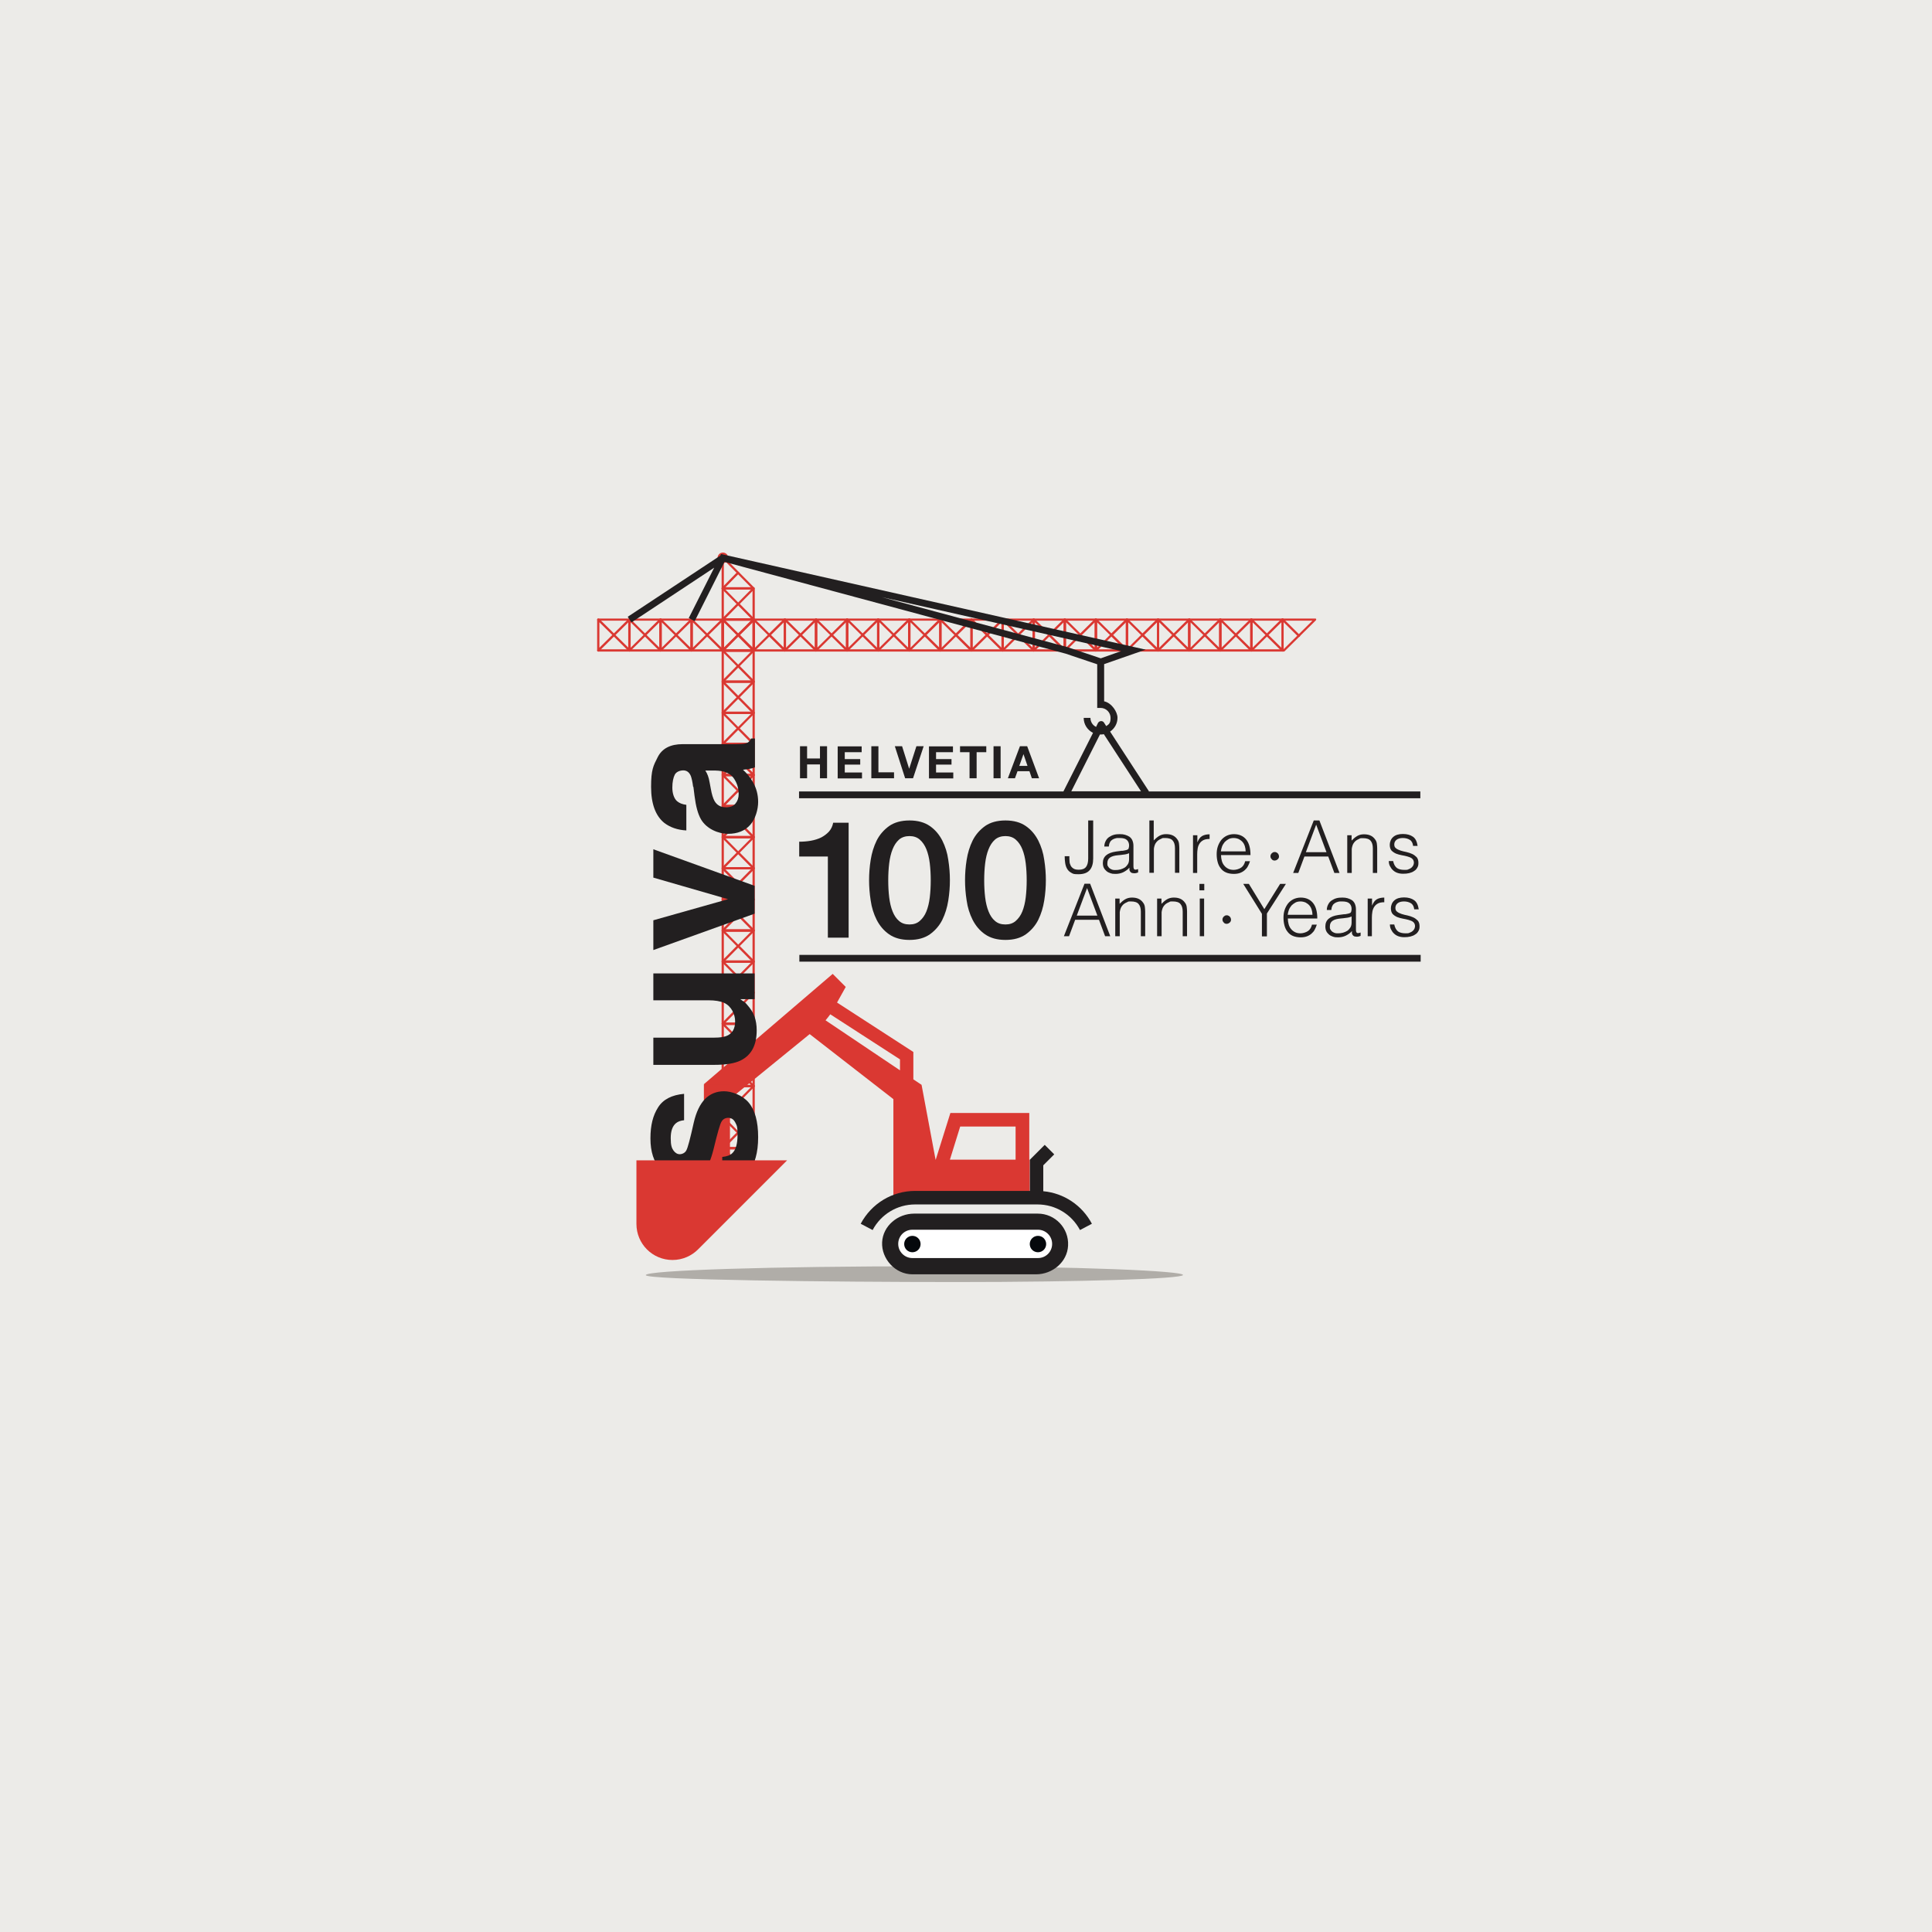 <?xml version="1.0" encoding="UTF-8"?>
<svg xmlns="http://www.w3.org/2000/svg" id="Ebene_1" version="1.1" viewBox="0 0 1200 1200">
  <defs>
    <style>
      .st0 {
        fill: #b0ada8;
      }

      .st1 {
        fill: #05080c;
      }

      .st2 {
        fill: #ecebe8;
      }

      .st3 {
        fill: #fff;
      }

      .st4 {
        fill: #da3832;
      }

      .st5 {
        fill: #221f20;
      }
    </style>
  </defs>
  <rect class="st2" width="1200" height="1200"></rect>
  <g>
    <path class="st5" d="M664.2,531.9c0,1,0,2,.1,3,0,1,.3,1.9.7,2.7.4.8,1,1.4,1.8,1.9.8.5,1.9.7,3.3.7,2.1,0,3.6-.6,4.5-1.8s1.3-3,1.3-5.2v-23.6h3.1v23.6c0,3.2-.7,5.6-2.2,7.3-1.5,1.7-3.8,2.5-7,2.5s-3.3-.3-4.4-.9-2-1.4-2.6-2.5c-.6-1-1-2.2-1.2-3.6-.2-1.3-.3-2.7-.3-4.2h3.1Z"></path>
    <path class="st5" d="M696.8,528.5c.5,0,1.1-.2,1.8-.3.7-.1,1.3-.3,1.7-.5.5-.2.7-.6.8-1.1.1-.5.2-1,.2-1.4,0-1.4-.4-2.5-1.3-3.4-.9-.9-2.4-1.3-4.5-1.3s-1.8,0-2.6.2c-.8.2-1.5.5-2.1.9-.6.4-1.1.9-1.4,1.6-.4.7-.6,1.5-.7,2.6h-2.8c0-1.4.4-2.6.9-3.5.5-1,1.2-1.8,2.1-2.4.9-.6,1.9-1.1,3-1.4,1.1-.3,2.3-.4,3.6-.4s2.3.1,3.3.4c1,.3,1.9.7,2.7,1.2.8.6,1.4,1.3,1.8,2.2.4.9.7,2.1.7,3.4v12.7c0,1.1.2,1.7.6,2,.4.3,1.1.2,2.3-.2v2.1c-.2,0-.5.2-.9.3-.4.1-.8.2-1.2.2s-.8,0-1.2-.1c-.5,0-.8-.2-1.1-.4-.3-.2-.5-.5-.7-.8-.2-.3-.3-.7-.3-1,0-.4,0-.8,0-1.2-1.1,1.3-2.5,2.2-3.9,2.9-1.5.7-3.1,1-4.8,1s-2-.1-3-.4c-.9-.3-1.8-.7-2.5-1.3-.7-.6-1.3-1.3-1.7-2.1-.4-.8-.6-1.8-.6-3,0-4,2.7-6.3,8.2-7.1l3.8-.5ZM701.4,529.9c-1.1.5-2.3.8-3.5.9-1.2.2-2.4.3-3.5.4-2.1.2-3.7.6-4.9,1.4-1.2.8-1.7,2-1.7,3.6s.1,1.3.4,1.9c.3.5.7,1,1.1,1.3.5.3,1,.6,1.6.8.6.2,1.2.2,1.9.2,1.1,0,2.1-.1,3.2-.4,1-.3,1.9-.7,2.7-1.2.8-.6,1.4-1.3,1.9-2.1.5-.9.7-1.9.7-3.1v-3.7Z"></path>
    <path class="st5" d="M713.9,542.2v-32.6h2.7v12.4c1.1-1.1,2.2-2.1,3.4-2.8,1.2-.7,2.6-1.1,4.2-1.1s2.8.2,4,.7c1.2.5,2.3,1.4,3.1,2.6.6.8.9,1.7,1,2.6.1.9.2,1.8.2,2.8v15.3h-2.7v-15.3c0-2.1-.5-3.7-1.4-4.7-.9-1.1-2.5-1.6-4.7-1.6s-1.6.1-2.3.4c-.7.3-1.3.6-1.9,1-.6.4-1,.9-1.4,1.4-.4.5-.7,1.1-.9,1.7-.3.8-.4,1.5-.5,2.2,0,.7,0,1.4,0,2.3v12.6h-2.7Z"></path>
    <path class="st5" d="M743.7,542.2h-2.7v-23.4h2.7v4.4h0c.8-1.9,1.7-3.2,2.9-3.9,1.2-.7,2.8-1.1,4.7-1.1v2.9c-1.5,0-2.8.2-3.8.7-1,.5-1.8,1.2-2.4,2.1-.6.9-1,1.9-1.2,3.1-.2,1.2-.3,2.4-.3,3.7v11.5Z"></path>
    <path class="st5" d="M758.4,531.1c0,1.3.2,2.5.5,3.6.3,1.1.8,2.1,1.5,2.9.6.8,1.5,1.5,2.5,2,1,.5,2.1.7,3.4.7s3.3-.5,4.6-1.4c1.3-.9,2.1-2.3,2.5-4h3c-.3,1.1-.8,2.1-1.3,3.1s-1.2,1.8-2,2.5c-.8.7-1.8,1.3-2.9,1.7-1.1.4-2.4.6-3.9.6s-3.5-.3-4.8-.9c-1.4-.6-2.5-1.5-3.3-2.6-.9-1.1-1.5-2.4-1.9-3.9-.4-1.5-.6-3.1-.6-4.8s.2-3.3.7-4.8c.5-1.5,1.2-2.8,2.1-4,.9-1.1,2-2,3.4-2.7,1.3-.6,2.8-1,4.5-1,3.2,0,5.8,1.1,7.6,3.3,1.8,2.2,2.7,5.4,2.7,9.7h-18.2ZM773.7,528.8c0-1.1-.2-2.2-.5-3.2-.3-1-.8-1.9-1.4-2.6-.6-.7-1.4-1.3-2.3-1.8-.9-.4-2-.7-3.2-.7s-2.3.2-3.2.7-1.7,1.1-2.4,1.8c-.6.8-1.2,1.6-1.6,2.6-.4,1-.6,2-.8,3.2h15.3Z"></path>
    <path class="st5" d="M794.4,531.9c0,.4,0,.7-.2,1-.1.3-.3.6-.6.8-.2.2-.5.4-.9.6-.3.1-.7.2-1,.2s-.7,0-1-.2c-.3-.1-.6-.3-.8-.6-.2-.2-.4-.5-.6-.8-.1-.3-.2-.7-.2-1s0-.7.2-1c.1-.3.3-.6.6-.9.2-.2.5-.4.8-.6.3-.1.7-.2,1-.2s.7,0,1,.2c.3.1.6.3.9.6s.4.5.6.9c.1.3.2.7.2,1Z"></path>
    <path class="st5" d="M803.2,542.2l12.8-32.6h3.5l12.5,32.6h-3.2l-3.8-10.2h-14.8l-3.8,10.2h-3.2ZM811.2,529.3h12.7l-6.4-17.1-6.4,17.1Z"></path>
    <path class="st5" d="M839.5,542.2h-2.7v-23.4h2.7v3.3c1.1-1.1,2.2-2.1,3.4-2.8,1.2-.7,2.6-1.1,4.2-1.1s2.8.2,4,.7c1.2.5,2.3,1.4,3.1,2.6.6.8.9,1.7,1,2.6.1.9.2,1.8.2,2.8v15.3h-2.7v-15.3c0-2.1-.5-3.7-1.4-4.7-.9-1.1-2.5-1.6-4.7-1.6s-1.6.1-2.3.4c-.7.3-1.3.6-1.9,1-.6.4-1,.9-1.4,1.4-.4.5-.7,1.1-.9,1.7-.3.8-.4,1.5-.5,2.2,0,.7,0,1.4,0,2.3v12.6Z"></path>
    <path class="st5" d="M865.3,534.8c.4,2,1.2,3.4,2.3,4.3,1.1.8,2.7,1.2,4.7,1.2s1.9-.1,2.6-.4c.7-.2,1.3-.6,1.8-1,.5-.4.8-.9,1.1-1.4.2-.5.4-1.1.4-1.6,0-1.1-.4-2-1.1-2.6-.7-.6-1.7-1-2.8-1.3-1.1-.3-2.3-.6-3.6-.8-1.3-.2-2.5-.6-3.6-1-1.1-.5-2-1.1-2.8-1.9-.7-.8-1.1-2-1.1-3.6s.7-3.6,2.1-4.8c1.4-1.3,3.5-1.9,6.1-1.9s4.6.6,6.2,1.7c1.6,1.1,2.5,3,2.9,5.7h-2.8c-.2-1.8-.9-3.1-2.1-3.8-1.1-.7-2.6-1.1-4.3-1.1s-3,.4-3.9,1.1c-.9.7-1.4,1.7-1.4,2.9s.4,1.9,1.1,2.4c.7.6,1.7,1,2.8,1.4,1.1.3,2.3.7,3.6.9,1.3.3,2.5.7,3.6,1.2,1.1.5,2,1.2,2.8,2,.7.8,1.1,2,1.1,3.5s-.2,2.1-.7,3-1.1,1.6-2,2.1c-.8.6-1.8,1-3,1.3-1.2.3-2.4.4-3.8.4s-2.6-.2-3.7-.6c-1.1-.4-2-1-2.7-1.7-.8-.7-1.3-1.6-1.8-2.5s-.7-2-.7-3.1h2.8Z"></path>
    <path class="st5" d="M660.8,581.5l12.8-32.6h3.5l12.5,32.6h-3.2l-3.8-10.2h-14.8l-3.8,10.2h-3.2ZM668.9,568.7h12.7l-6.4-17.1-6.4,17.1Z"></path>
    <path class="st5" d="M695.4,581.5h-2.7v-23.4h2.7v3.3c1.1-1.1,2.2-2.1,3.4-2.8,1.2-.7,2.6-1.1,4.2-1.1s2.8.2,4,.7c1.2.5,2.3,1.4,3.1,2.6.6.8.9,1.7,1,2.6.1.9.2,1.8.2,2.8v15.3h-2.7v-15.3c0-2.1-.5-3.7-1.4-4.7-.9-1.1-2.5-1.6-4.7-1.6s-1.6.1-2.3.4-1.3.6-1.9,1-1,.9-1.4,1.4c-.4.5-.7,1.1-.9,1.7-.3.8-.4,1.5-.5,2.2,0,.7,0,1.4,0,2.3v12.6Z"></path>
    <path class="st5" d="M721.4,581.5h-2.7v-23.4h2.7v3.3c1.1-1.1,2.2-2.1,3.4-2.8,1.2-.7,2.6-1.1,4.2-1.1s2.8.2,4,.7c1.2.5,2.3,1.4,3.1,2.6.6.8.9,1.7,1,2.6.1.9.2,1.8.2,2.8v15.3h-2.7v-15.3c0-2.1-.5-3.7-1.4-4.7-.9-1.1-2.5-1.6-4.7-1.6s-1.6.1-2.3.4c-.7.3-1.3.6-1.9,1-.6.4-1,.9-1.4,1.4-.4.5-.7,1.1-.9,1.7-.3.8-.4,1.5-.5,2.2,0,.7,0,1.4,0,2.3v12.6Z"></path>
    <path class="st5" d="M745,553v-4h3v4h-3ZM745.2,581.5v-23.4h2.7v23.4h-2.7Z"></path>
    <path class="st5" d="M764.6,571.2c0,.4,0,.7-.2,1-.1.3-.3.6-.6.8-.2.2-.5.4-.9.6-.3.1-.7.2-1,.2s-.7,0-1-.2c-.3-.1-.6-.3-.8-.6-.2-.2-.4-.5-.6-.8-.1-.3-.2-.7-.2-1s0-.7.2-1c.1-.3.3-.6.6-.9.2-.2.5-.4.8-.6.3-.1.7-.2,1-.2s.7,0,1,.2c.3.1.6.3.9.6s.4.5.6.9c.1.3.2.7.2,1Z"></path>
    <path class="st5" d="M785.3,564.7l9.8-15.7h3.6l-11.8,18.4v14.2h-3.1v-14l-11.6-18.6h3.5l9.6,15.7Z"></path>
    <path class="st5" d="M799.9,570.5c0,1.3.2,2.5.5,3.6.3,1.1.8,2.1,1.5,2.9.6.8,1.5,1.5,2.5,2,1,.5,2.1.7,3.4.7s3.3-.5,4.6-1.4c1.3-.9,2.1-2.3,2.5-4h3c-.3,1.1-.8,2.1-1.3,3.1s-1.2,1.8-2,2.5c-.8.7-1.8,1.3-2.9,1.7-1.1.4-2.4.6-3.9.6s-3.5-.3-4.8-.9c-1.4-.6-2.5-1.5-3.3-2.6-.9-1.1-1.5-2.4-1.9-3.9-.4-1.5-.6-3.1-.6-4.8s.2-3.3.7-4.8c.5-1.5,1.2-2.8,2.1-4,.9-1.1,2-2,3.4-2.7,1.3-.6,2.8-1,4.5-1,3.2,0,5.8,1.1,7.6,3.3,1.8,2.2,2.7,5.4,2.7,9.7h-18.2ZM815.2,568.2c0-1.1-.2-2.2-.5-3.2-.3-1-.8-1.9-1.4-2.6-.6-.7-1.4-1.3-2.3-1.8-.9-.4-2-.7-3.2-.7s-2.3.2-3.2.7-1.7,1.1-2.4,1.8c-.6.8-1.2,1.6-1.6,2.6-.4,1-.6,2-.8,3.2h15.3Z"></path>
    <path class="st5" d="M835,567.9c.5,0,1.1-.2,1.8-.3.7-.1,1.3-.3,1.7-.5.5-.2.7-.6.8-1.1.1-.5.2-1,.2-1.4,0-1.4-.4-2.5-1.3-3.4-.9-.9-2.4-1.3-4.5-1.3s-1.8,0-2.6.2c-.8.2-1.5.5-2.1.9-.6.4-1.1.9-1.4,1.6-.4.7-.6,1.5-.7,2.6h-2.8c0-1.4.4-2.6.9-3.5.5-1,1.2-1.8,2.1-2.4.9-.6,1.9-1.1,3-1.4,1.1-.3,2.3-.4,3.6-.4s2.3.1,3.3.4c1,.3,1.9.7,2.7,1.2.8.6,1.4,1.3,1.8,2.2.4.9.7,2.1.7,3.4v12.7c0,1.1.2,1.7.6,2,.4.3,1.1.2,2.3-.2v2.1c-.2,0-.5.2-.9.3-.4.1-.8.2-1.2.2s-.8,0-1.2-.1c-.5,0-.8-.2-1.1-.4-.3-.2-.5-.5-.7-.8-.2-.3-.3-.7-.3-1,0-.4,0-.8,0-1.2-1.1,1.3-2.5,2.2-3.9,2.9-1.5.7-3.1,1-4.8,1s-2-.1-3-.4c-.9-.3-1.8-.7-2.5-1.3-.7-.6-1.3-1.3-1.7-2.1-.4-.8-.6-1.8-.6-3,0-4,2.7-6.3,8.2-7.1l3.8-.5ZM839.6,569.2c-1.1.5-2.3.8-3.5.9-1.2.2-2.4.3-3.5.4-2.1.2-3.7.6-4.9,1.4-1.2.8-1.7,2-1.7,3.6s.1,1.3.4,1.9c.3.5.7,1,1.1,1.3.5.3,1,.6,1.6.8.6.2,1.2.2,1.9.2,1.1,0,2.1-.1,3.2-.4,1-.3,1.9-.7,2.7-1.2.8-.6,1.4-1.3,1.9-2.1.5-.9.7-1.9.7-3.1v-3.7Z"></path>
    <path class="st5" d="M852.2,581.5h-2.7v-23.4h2.7v4.4h0c.8-1.9,1.7-3.2,2.9-3.9,1.2-.7,2.8-1.1,4.7-1.1v2.9c-1.5,0-2.8.2-3.8.7-1,.5-1.8,1.2-2.4,2.1-.6.9-1,1.9-1.2,3.1-.2,1.2-.3,2.4-.3,3.7v11.5Z"></path>
    <path class="st5" d="M866,574.2c.4,2,1.2,3.4,2.3,4.3,1.1.8,2.7,1.2,4.7,1.2s1.9-.1,2.6-.4c.7-.2,1.3-.6,1.8-1,.5-.4.8-.9,1.1-1.4.2-.5.4-1.1.4-1.6,0-1.1-.4-2-1.1-2.6-.7-.6-1.7-1-2.8-1.3-1.1-.3-2.3-.6-3.6-.8-1.3-.2-2.5-.6-3.6-1-1.1-.5-2-1.1-2.8-1.9-.7-.8-1.1-2-1.1-3.6s.7-3.6,2.1-4.8c1.4-1.3,3.5-1.9,6.1-1.9s4.6.6,6.2,1.7c1.6,1.1,2.5,3,2.9,5.7h-2.8c-.2-1.8-.9-3.1-2.1-3.8-1.1-.7-2.6-1.1-4.3-1.1s-3,.4-3.9,1.1c-.9.7-1.4,1.7-1.4,2.9s.4,1.9,1.1,2.4c.7.6,1.7,1,2.8,1.4,1.1.3,2.3.7,3.6.9,1.3.3,2.5.7,3.6,1.2,1.1.5,2,1.2,2.8,2,.7.8,1.1,2,1.1,3.5s-.2,2.1-.7,3-1.1,1.6-2,2.1c-.8.6-1.8,1-3,1.3-1.2.3-2.4.4-3.8.4s-2.6-.2-3.7-.6c-1.1-.4-2-1-2.7-1.7-.8-.7-1.3-1.6-1.8-2.5s-.7-2-.7-3.1h2.8Z"></path>
  </g>
  <circle class="st4" cx="449" cy="346.5" r="3.3"></circle>
  <g>
    <g>
      <path class="st4" d="M468.1,385.5h-19.2c-.3,0-.5-.2-.6-.4-.1-.3,0-.6.1-.8l9.1-9.2-9.1-9.2c-.2-.2-.3-.5-.1-.8.1-.3.4-.4.6-.4h19.2c.3,0,.5.2.6.4.1.3,0,.6-.1.8l-9.1,9.2,9.1,9.2c.2.2.3.5.1.8-.1.3-.4.4-.6.4ZM450.6,384.1h15.8l-7.9-8-7.9,8ZM450.6,366.2l7.9,8,7.9-8h-15.8Z"></path>
      <path class="st4" d="M448.9,366.2c-.2,0-.4,0-.5-.2-.3-.3-.3-.7,0-1l9.5-9.7c.3-.3.7-.3,1,0,.3.3.3.7,0,1l-9.5,9.7c-.1.1-.3.2-.5.2Z"></path>
      <path class="st4" d="M468.1,404.8h-19.2c-.3,0-.5-.2-.6-.4-.1-.3,0-.6.1-.8l9.1-9.2-9.1-9.2c-.2-.2-.3-.5-.1-.8.1-.3.4-.4.6-.4h19.2c.3,0,.5.2.6.4.1.3,0,.6-.1.8l-9.1,9.2,9.1,9.2c.2.2.3.5.1.8-.1.3-.4.4-.6.4ZM450.6,403.4h15.8l-7.9-8-7.9,8ZM450.6,385.5l7.9,8,7.9-8h-15.8Z"></path>
      <path class="st4" d="M468.1,424.1h-19.2c-.3,0-.5-.2-.6-.4-.1-.3,0-.6.1-.8l9.1-9.2-9.1-9.2c-.2-.2-.3-.5-.1-.8.1-.3.4-.4.6-.4h19.2c.3,0,.5.2.6.4.1.3,0,.6-.1.8l-9.1,9.2,9.1,9.2c.2.2.3.5.1.8-.1.3-.4.4-.6.4ZM450.6,422.7h15.8l-7.9-8-7.9,8ZM450.6,404.8l7.9,8,7.9-8h-15.8Z"></path>
      <path class="st4" d="M468.1,443.5h-19.2c-.3,0-.5-.2-.6-.4-.1-.3,0-.6.1-.8l9.1-9.2-9.1-9.2c-.2-.2-.3-.5-.1-.8.1-.3.4-.4.6-.4h19.2c.3,0,.5.2.6.4.1.3,0,.6-.1.8l-9.1,9.2,9.1,9.2c.2.2.3.5.1.8-.1.3-.4.4-.6.4ZM450.6,442.1h15.8l-7.9-8-7.9,8ZM450.6,424.1l7.9,8,7.9-8h-15.8Z"></path>
      <path class="st4" d="M468.1,462.8h-19.2c-.3,0-.5-.2-.6-.4-.1-.3,0-.6.1-.8l9.1-9.2-9.1-9.2c-.2-.2-.3-.5-.1-.8.1-.3.4-.4.6-.4h19.2c.3,0,.5.2.6.4.1.3,0,.6-.1.8l-9.1,9.2,9.1,9.2c.2.2.3.5.1.8-.1.3-.4.4-.6.4ZM450.6,461.4h15.8l-7.9-8-7.9,8ZM450.6,443.5l7.9,8,7.9-8h-15.8Z"></path>
      <path class="st4" d="M468.1,482.1h-19.2c-.3,0-.5-.2-.6-.4-.1-.3,0-.6.1-.8l9.1-9.2-9.1-9.2c-.2-.2-.3-.5-.1-.8.1-.3.4-.4.6-.4h19.2c.3,0,.5.2.6.4.1.3,0,.6-.1.8l-9.1,9.2,9.1,9.2c.2.2.3.5.1.8-.1.3-.4.4-.6.4ZM450.6,480.7h15.8l-7.9-8-7.9,8ZM450.6,462.8l7.9,8,7.9-8h-15.8Z"></path>
      <path class="st4" d="M468.1,501.4h-19.2c-.3,0-.5-.2-.6-.4-.1-.3,0-.6.1-.8l9.1-9.2-9.1-9.2c-.2-.2-.3-.5-.1-.8.1-.3.4-.4.6-.4h19.2c.3,0,.5.2.6.4.1.3,0,.6-.1.8l-9.1,9.2,9.1,9.2c.2.2.3.5.1.8-.1.3-.4.4-.6.4ZM450.6,500h15.8l-7.9-8-7.9,8ZM450.6,482.1l7.9,8,7.9-8h-15.8Z"></path>
      <path class="st4" d="M468.1,520.7h-19.2c-.3,0-.5-.2-.6-.4-.1-.3,0-.6.1-.8l9.1-9.2-9.1-9.2c-.2-.2-.3-.5-.1-.8.1-.3.4-.4.6-.4h19.2c.3,0,.5.2.6.4.1.3,0,.6-.1.8l-9.1,9.2,9.1,9.2c.2.2.3.5.1.8-.1.3-.4.4-.6.4ZM450.6,519.3h15.8l-7.9-8-7.9,8ZM450.6,501.4l7.9,8,7.9-8h-15.8Z"></path>
      <path class="st4" d="M468.1,540h-19.2c-.3,0-.5-.2-.6-.4-.1-.3,0-.6.1-.8l9.1-9.2-9.1-9.2c-.2-.2-.3-.5-.1-.8.1-.3.4-.4.6-.4h19.2c.3,0,.5.2.6.4.1.3,0,.6-.1.8l-9.1,9.2,9.1,9.2c.2.2.3.5.1.8-.1.3-.4.4-.6.4ZM450.6,538.6h15.8l-7.9-8-7.9,8ZM450.6,520.7l7.9,8,7.9-8h-15.8Z"></path>
      <path class="st4" d="M468.1,559.4h-19.2c-.3,0-.5-.2-.6-.4-.1-.3,0-.6.1-.8l9.1-9.2-9.1-9.2c-.2-.2-.3-.5-.1-.8.1-.3.4-.4.6-.4h19.2c.3,0,.5.2.6.4.1.3,0,.6-.1.8l-9.1,9.2,9.1,9.2c.2.2.3.5.1.8-.1.3-.4.4-.6.4ZM450.6,558h15.8l-7.9-8-7.9,8ZM450.6,540l7.9,8,7.9-8h-15.8Z"></path>
      <path class="st4" d="M468.1,578.7h-19.2c-.3,0-.5-.2-.6-.4-.1-.3,0-.6.1-.8l9.1-9.2-9.1-9.2c-.2-.2-.3-.5-.1-.8.1-.3.4-.4.6-.4h19.2c.3,0,.5.2.6.4.1.3,0,.6-.1.8l-9.1,9.2,9.1,9.2c.2.2.3.5.1.8-.1.3-.4.4-.6.4ZM450.6,577.3h15.8l-7.9-8-7.9,8ZM450.6,559.4l7.9,8,7.9-8h-15.8Z"></path>
      <path class="st4" d="M468.1,598h-19.2c-.3,0-.5-.2-.6-.4-.1-.3,0-.6.1-.8l9.1-9.2-9.1-9.2c-.2-.2-.3-.5-.1-.8.1-.3.4-.4.6-.4h19.2c.3,0,.5.2.6.4.1.3,0,.6-.1.8l-9.1,9.2,9.1,9.2c.2.2.3.5.1.8-.1.3-.4.4-.6.4ZM450.6,596.6h15.8l-7.9-8-7.9,8ZM450.6,578.7l7.9,8,7.9-8h-15.8Z"></path>
      <path class="st4" d="M468.1,617.3h-19.2c-.3,0-.5-.2-.6-.4-.1-.3,0-.6.1-.8l9.1-9.2-9.1-9.2c-.2-.2-.3-.5-.1-.8.1-.3.4-.4.6-.4h19.2c.3,0,.5.2.6.4.1.3,0,.6-.1.8l-9.1,9.2,9.1,9.2c.2.2.3.5.1.8-.1.3-.4.4-.6.4ZM450.6,615.9h15.8l-7.9-8-7.9,8ZM450.6,598l7.9,8,7.9-8h-15.8Z"></path>
      <path class="st4" d="M468.1,636.6h-19.2c-.3,0-.5-.2-.6-.4-.1-.3,0-.6.1-.8l9.1-9.2-9.1-9.2c-.2-.2-.3-.5-.1-.8.1-.3.4-.4.6-.4h19.2c.3,0,.5.2.6.4.1.3,0,.6-.1.8l-9.1,9.2,9.1,9.2c.2.2.3.5.1.8-.1.3-.4.4-.6.4ZM450.6,635.2h15.8l-7.9-8-7.9,8ZM450.6,617.3l7.9,8,7.9-8h-15.8Z"></path>
      <path class="st4" d="M468.1,655.9h-19.2c-.3,0-.5-.2-.6-.4-.1-.3,0-.6.1-.8l9.1-9.2-9.1-9.2c-.2-.2-.3-.5-.1-.8.1-.3.4-.4.6-.4h19.2c.3,0,.5.2.6.4.1.3,0,.6-.1.8l-9.1,9.2,9.1,9.2c.2.2.3.5.1.8-.1.3-.4.4-.6.4ZM450.6,654.5h15.8l-7.9-8-7.9,8ZM450.6,636.6l7.9,8,7.9-8h-15.8Z"></path>
      <path class="st4" d="M468.1,675.3h-19.2c-.3,0-.5-.2-.6-.4-.1-.3,0-.6.1-.8l9.1-9.2-9.1-9.2c-.2-.2-.3-.5-.1-.8.1-.3.4-.4.6-.4h19.2c.3,0,.5.2.6.4.1.3,0,.6-.1.8l-9.1,9.2,9.1,9.2c.2.2.3.5.1.8-.1.3-.4.4-.6.4ZM450.6,673.9h15.8l-7.9-8-7.9,8ZM450.6,655.9l7.9,8,7.9-8h-15.8Z"></path>
      <path class="st4" d="M468.1,694.6h-19.2c-.3,0-.5-.2-.6-.4-.1-.3,0-.6.1-.8l9.1-9.2-9.1-9.2c-.2-.2-.3-.5-.1-.8.1-.3.4-.4.6-.4h19.2c.3,0,.5.2.6.4.1.3,0,.6-.1.8l-9.1,9.2,9.1,9.2c.2.2.3.5.1.8-.1.3-.4.4-.6.4ZM450.6,693.2h15.8l-7.9-8-7.9,8ZM450.6,675.3l7.9,8,7.9-8h-15.8Z"></path>
      <path class="st4" d="M468.1,713.9h-19.2c-.3,0-.5-.2-.6-.4-.1-.3,0-.6.1-.8l9.1-9.2-9.1-9.2c-.2-.2-.3-.5-.1-.8.1-.3.4-.4.6-.4h19.2c.3,0,.5.2.6.4.1.3,0,.6-.1.8l-9.1,9.2,9.1,9.2c.2.2.3.5.1.8-.1.3-.4.4-.6.4ZM450.6,712.5h15.8l-7.9-8-7.9,8ZM450.6,694.6l7.9,8,7.9-8h-15.8Z"></path>
      <path class="st4" d="M468.1,733.2h-19.2c-.3,0-.5-.2-.6-.4-.1-.3,0-.6.1-.8l9.1-9.2-9.1-9.2c-.2-.2-.3-.5-.1-.8.1-.3.4-.4.6-.4h19.2c.3,0,.5.2.6.4.1.3,0,.6-.1.8l-9.1,9.2,9.1,9.2c.2.2.3.5.1.8-.1.3-.4.4-.6.4ZM450.6,731.8h15.8l-7.9-8-7.9,8ZM450.6,713.9l7.9,8,7.9-8h-15.8Z"></path>
    </g>
    <g>
      <path class="st4" d="M797.5,404.7h-425.9c-.4,0-.7-.3-.7-.7s.3-.7.7-.7h425.6l18-17.8h-443.6c-.4,0-.7-.2-.7-.6s.3-.7.7-.7h445.3c.3,0,.5,0,.6.3.1.3,0,.6-.2.8l-19.4,19.2c-.1.1-.3.2-.5.2Z"></path>
      <path class="st4" d="M603.4,404.7c-.2,0-.4,0-.5-.2l-9.2-9.1-9.2,9.1c-.2.2-.5.3-.8.1-.3-.1-.4-.4-.4-.6v-19.2c0-.3.2-.5.4-.6.3-.1.6,0,.8.1l9.2,9.1,9.2-9.1c.2-.2.5-.3.8-.1.3.1.4.4.4.6v19.2c0,.3-.2.5-.4.6,0,0-.2,0-.3,0ZM594.8,394.4l8,7.9v-15.8l-8,7.9ZM584.8,386.5v15.8l8-7.9-8-7.9Z"></path>
      <path class="st4" d="M622.8,404.7c-.2,0-.4,0-.5-.2l-9.2-9.1-9.2,9.1c-.2.2-.5.3-.8.1-.3-.1-.4-.4-.4-.6v-19.2c0-.3.2-.5.4-.6.3-.1.6,0,.8.1l9.2,9.1,9.2-9.1c.2-.2.5-.3.8-.1.3.1.4.4.4.6v19.2c0,.3-.2.5-.4.6,0,0-.2,0-.3,0ZM614.1,394.4l8,7.9v-15.8l-8,7.9ZM604.1,386.5v15.8l8-7.9-8-7.9Z"></path>
      <path class="st4" d="M642.1,404.7c-.2,0-.4,0-.5-.2l-9.2-9.1-9.2,9.1c-.2.2-.5.3-.8.1-.3-.1-.4-.4-.4-.6v-19.2c0-.3.2-.5.4-.6.3-.1.6,0,.8.1l9.2,9.1,9.2-9.1c.2-.2.5-.3.8-.1.3.1.4.4.4.6v19.2c0,.3-.2.5-.4.6,0,0-.2,0-.3,0ZM623.5,386.5v15.8l8-7.9-8-7.9ZM633.4,394.4l8,7.9v-15.8l-8,7.9Z"></path>
      <path class="st4" d="M661.4,404.7c-.2,0-.4,0-.5-.2l-9.2-9.1-9.2,9.1c-.2.2-.5.3-.8.1-.3-.1-.4-.4-.4-.6v-19.2c0-.3.2-.5.4-.6.3-.1.6,0,.8.1l9.2,9.1,9.2-9.1c.2-.2.5-.3.8-.1.3.1.4.4.4.6v19.2c0,.3-.2.5-.4.6,0,0-.2,0-.3,0ZM652.7,394.4l8,7.9v-15.8l-8,7.9ZM642.8,386.5v15.8l8-7.9-8-7.9Z"></path>
      <path class="st4" d="M680.7,404.7c-.2,0-.4,0-.5-.2l-9.2-9.1-9.2,9.1c-.2.2-.5.3-.8.1-.3-.1-.4-.4-.4-.6v-19.2c0-.3.2-.5.4-.6.3-.1.6,0,.8.1l9.2,9.1,9.2-9.1c.2-.2.5-.3.8-.1.3.1.4.4.4.6v19.2c0,.3-.2.5-.4.6,0,0-.2,0-.3,0ZM672,394.4l8,7.9v-15.8l-8,7.9ZM662.1,386.5v15.8l8-7.9-8-7.9Z"></path>
      <path class="st4" d="M700,404.7c-.2,0-.4,0-.5-.2l-9.2-9.1-9.2,9.1c-.2.2-.5.3-.8.1-.3-.1-.4-.4-.4-.6v-19.2c0-.3.2-.5.4-.6.3-.1.6,0,.8.1l9.2,9.1,9.2-9.1c.2-.2.5-.3.8-.1.3.1.4.4.4.6v19.2c0,.3-.2.5-.4.6,0,0-.2,0-.3,0ZM681.4,386.5v15.8l8-7.9-8-7.9ZM691.4,394.4l8,7.9v-15.8l-8,7.9Z"></path>
      <path class="st4" d="M719.3,404.7c-.2,0-.4,0-.5-.2l-9.2-9.1-9.2,9.1c-.2.2-.5.3-.8.1-.3-.1-.4-.4-.4-.6v-19.2c0-.3.2-.5.4-.6.3-.1.6,0,.8.1l9.2,9.1,9.2-9.1c.2-.2.5-.3.8-.1.3.1.4.4.4.6v19.2c0,.3-.2.5-.4.6,0,0-.2,0-.3,0ZM710.7,394.4l8,7.9v-15.8l-8,7.9ZM700.7,386.5v15.8l8-7.9-8-7.9Z"></path>
      <path class="st4" d="M738.7,404.7c-.2,0-.4,0-.5-.2l-9.2-9.1-9.2,9.1c-.2.2-.5.3-.8.1-.3-.1-.4-.4-.4-.6v-19.2c0-.3.2-.5.4-.6.3-.1.6,0,.8.1l9.2,9.1,9.2-9.1c.2-.2.5-.3.8-.1.3.1.4.4.4.6v19.2c0,.3-.2.5-.4.6,0,0-.2,0-.3,0ZM730,394.4l8,7.9v-15.8l-8,7.9ZM720,386.5v15.8l8-7.9-8-7.9Z"></path>
      <path class="st4" d="M758,404.7c-.2,0-.4,0-.5-.2l-9.2-9.1-9.2,9.1c-.2.2-.5.3-.8.1-.3-.1-.4-.4-.4-.6v-19.2c0-.3.2-.5.4-.6.3-.1.6,0,.8.1l9.2,9.1,9.2-9.1c.2-.2.5-.3.8-.1.3.1.4.4.4.6v19.2c0,.3-.2.5-.4.6,0,0-.2,0-.3,0ZM739.4,386.5v15.8l8-7.9-8-7.9ZM749.3,394.4l8,7.9v-15.8l-8,7.9Z"></path>
      <path class="st4" d="M777.3,404.7c-.2,0-.4,0-.5-.2l-9.2-9.1-9.2,9.1c-.2.2-.5.3-.8.1-.3-.1-.4-.4-.4-.6v-19.2c0-.3.2-.5.4-.6.3-.1.6,0,.8.1l9.2,9.1,9.2-9.1c.2-.2.5-.3.8-.1.3.1.4.4.4.6v19.2c0,.3-.2.5-.4.6,0,0-.2,0-.3,0ZM768.6,394.4l8,7.9v-15.8l-8,7.9ZM758.7,386.5v15.8l8-7.9-8-7.9Z"></path>
      <path class="st4" d="M796.6,404.7c-.2,0-.4,0-.5-.2l-9.2-9.1-9.2,9.1c-.2.2-.5.3-.8.1-.3-.1-.4-.4-.4-.6v-19.2c0-.3.2-.5.4-.6.3-.1.6,0,.8.1l9.2,9.1,9.2-9.1c.2-.2.5-.3.8-.1.3.1.4.4.4.6v19.2c0,.3-.2.5-.4.6,0,0-.2,0-.3,0ZM787.9,394.4l8,7.9v-15.8l-8,7.9ZM778,386.5v15.8l8-7.9-8-7.9Z"></path>
      <path class="st4" d="M806.8,395.6c-.2,0-.4,0-.5-.2l-10.2-10.1c-.3-.3-.3-.7,0-1,.3-.3.7-.3,1,0l10.2,10.1c.3.3.3.7,0,1-.1.1-.3.2-.5.2Z"></path>
      <path class="st4" d="M584.1,404.7c-.2,0-.4,0-.5-.2l-9.2-9.1-9.2,9.1c-.2.2-.5.3-.8.1-.3-.1-.4-.4-.4-.6v-19.2c0-.3.2-.5.4-.6.3-.1.6,0,.8.1l9.2,9.1,9.2-9.1c.2-.2.5-.3.8-.1.3.1.4.4.4.6v19.2c0,.3-.2.5-.4.6,0,0-.2,0-.3,0ZM575.5,394.4l8,7.9v-15.8l-8,7.9ZM565.5,386.5v15.8l8-7.9-8-7.9Z"></path>
      <path class="st4" d="M564.8,404.7c-.2,0-.4,0-.5-.2l-9.2-9.1-9.2,9.1c-.2.2-.5.3-.8.1-.3-.1-.4-.4-.4-.6v-19.2c0-.3.2-.5.4-.6.3-.1.6,0,.8.1l9.2,9.1,9.2-9.1c.2-.2.5-.3.8-.1.3.1.4.4.4.6v19.2c0,.3-.2.5-.4.6,0,0-.2,0-.3,0ZM556.1,394.4l8,7.9v-15.8l-8,7.9ZM546.2,386.5v15.8l8-7.9-8-7.9Z"></path>
      <path class="st4" d="M545.5,404.7c-.2,0-.4,0-.5-.2l-9.2-9.1-9.2,9.1c-.2.2-.5.3-.8.1-.3-.1-.4-.4-.4-.6v-19.2c0-.3.2-.5.4-.6.3-.1.6,0,.8.1l9.2,9.1,9.2-9.1c.2-.2.5-.3.8-.1.3.1.4.4.4.6v19.2c0,.3-.2.5-.4.6,0,0-.2,0-.3,0ZM536.8,394.4l8,7.9v-15.8l-8,7.9ZM526.9,386.5v15.8l8-7.9-8-7.9Z"></path>
      <path class="st4" d="M526.2,404.7c-.2,0-.4,0-.5-.2l-9.2-9.1-9.2,9.1c-.2.2-.5.3-.8.1-.3-.1-.4-.4-.4-.6v-19.2c0-.3.2-.5.4-.6.3-.1.6,0,.8.1l9.2,9.1,9.2-9.1c.2-.2.5-.3.8-.1.3.1.4.4.4.6v19.2c0,.3-.2.5-.4.6,0,0-.2,0-.3,0ZM517.5,394.4l8,7.9v-15.8l-8,7.9ZM507.6,386.5v15.8l8-7.9-8-7.9Z"></path>
      <path class="st4" d="M506.9,404.7c-.2,0-.4,0-.5-.2l-9.2-9.1-9.2,9.1c-.2.2-.5.3-.8.1-.3-.1-.4-.4-.4-.6v-19.2c0-.3.2-.5.4-.6.3-.1.6,0,.8.1l9.2,9.1,9.2-9.1c.2-.2.5-.3.8-.1.3.1.4.4.4.6v19.2c0,.3-.2.5-.4.6,0,0-.2,0-.3,0ZM498.2,394.4l8,7.9v-15.8l-8,7.9ZM488.2,386.5v15.8l8-7.9-8-7.9Z"></path>
      <path class="st4" d="M487.5,404.7c-.2,0-.4,0-.5-.2l-9.2-9.1-9.2,9.1c-.2.2-.5.3-.8.1-.3-.1-.4-.4-.4-.6v-19.2c0-.3.2-.5.4-.6.3-.1.6,0,.8.1l9.2,9.1,9.2-9.1c.2-.2.5-.3.8-.1.3.1.4.4.4.6v19.2c0,.3-.2.5-.4.6,0,0-.2,0-.3,0ZM478.9,394.4l8,7.9v-15.8l-8,7.9ZM468.9,386.5v15.8l8-7.9-8-7.9Z"></path>
      <path class="st4" d="M468.2,404.7c-.2,0-.4,0-.5-.2l-9.2-9.1-9.2,9.1c-.2.2-.5.3-.8.1-.3-.1-.4-.4-.4-.6v-19.2c0-.3.2-.5.4-.6.3-.1.6,0,.8.1l9.2,9.1,9.2-9.1c.2-.2.5-.3.8-.1.3.1.4.4.4.6v19.2c0,.3-.2.5-.4.6,0,0-.2,0-.3,0ZM459.6,394.4l8,7.9v-15.8l-8,7.9ZM449.6,386.5v15.8l8-7.9-8-7.9Z"></path>
      <path class="st4" d="M448.9,404.7c-.2,0-.4,0-.5-.2l-9.2-9.1-9.2,9.1c-.2.2-.5.3-.8.1-.3-.1-.4-.4-.4-.6v-19.2c0-.3.2-.5.4-.6.3-.1.6,0,.8.1l9.2,9.1,9.2-9.1c.2-.2.5-.3.8-.1.3.1.4.4.4.6v19.2c0,.3-.2.5-.4.6,0,0-.2,0-.3,0ZM440.2,394.4l8,7.9v-15.8l-8,7.9ZM430.3,386.5v15.8l8-7.9-8-7.9Z"></path>
      <path class="st4" d="M429.6,404.7c-.2,0-.4,0-.5-.2l-9.2-9.1-9.2,9.1c-.2.2-.5.3-.8.1-.3-.1-.4-.4-.4-.6v-19.2c0-.3.2-.5.4-.6.3-.1.6,0,.8.1l9.2,9.1,9.2-9.1c.2-.2.5-.3.8-.1.3.1.4.4.4.6v19.2c0,.3-.2.5-.4.6,0,0-.2,0-.3,0ZM420.9,394.4l8,7.9v-15.8l-8,7.9ZM411,386.5v15.8l8-7.9-8-7.9Z"></path>
      <path class="st4" d="M410.3,404.7c-.2,0-.4,0-.5-.2l-9.2-9.1-9.2,9.1c-.2.2-.5.3-.8.1-.3-.1-.4-.4-.4-.6v-19.2c0-.3.2-.5.4-.6.3-.1.6,0,.8.1l9.2,9.1,9.2-9.1c.2-.2.5-.3.8-.1.3.1.4.4.4.6v19.2c0,.3-.2.5-.4.6,0,0-.2,0-.3,0ZM401.6,394.4l8,7.9v-15.8l-8,7.9ZM391.7,386.5v15.8l8-7.9-8-7.9Z"></path>
      <path class="st4" d="M391,404.7c-.2,0-.4,0-.5-.2l-9.2-9.1-9.2,9.1c-.2.2-.5.3-.8.1-.3-.1-.4-.4-.4-.6v-19.2c0-.3.2-.5.4-.6.3-.1.6,0,.8.1l9.2,9.1,9.2-9.1c.2-.2.5-.3.8-.1.3.1.4.4.4.6v19.2c0,.3-.2.5-.4.6,0,0-.2,0-.3,0ZM382.3,394.4l8,7.9v-15.8l-8,7.9ZM372.3,386.5v15.8l8-7.9-8-7.9Z"></path>
    </g>
    <path class="st4" d="M468.1,733.2c-.4,0-.7-.3-.7-.7v-366.7l-17.8-18v384.7c0,.4-.3.7-.7.7s-.7-.3-.7-.7v-386.4c0-.3.2-.5.4-.6.3-.1.6,0,.8.2l19.2,19.4c.1.1.2.3.2.5v367c0,.4-.3.7-.7.7Z"></path>
  </g>
  <path class="st4" d="M639.6,720.3h-.3v-29h-49l-9.1,29h-.1l-8.7-46.5-5.1-3.4v-17l-47.4-30.7,5.4-9.7-8.1-8.1-80,68.5c4,4,8.5,8.4,12.4,12.3l53.3-43.4,52,40.4v63.3h25.1l1.8.6.2-.6h4l-.2-.9h45.1v.2h8.4v-.2h.3v-24.9ZM512.7,633.8c1.1-1.2,2-2.5,3-3.8l43.3,28v6.8l-46.3-31.1ZM590,720.3l6.4-20.6h34.4v20.6h-40.9Z"></path>
  <rect class="st4" x="437.2" y="673.5" width="16.2" height="61.3"></rect>
  <g>
    <path class="st5" d="M448.6,718.6c2.9-.3,5-1.1,6.2-2.3,2.2-2,3.3-5.8,3.3-11.4s-.5-5.8-1.4-7.7c-1-1.9-2.4-2.9-4.3-2.9s-3.3.8-4.2,2.3c-1,1.5-2.6,7.3-5,17.2-1.8,7.1-4,12.2-6.6,15.1-2.6,2.9-6.4,4.4-11.3,4.4s-10.8-2.3-15-6.9c-4.2-4.6-6.3-11-6.3-19.3s1.6-14.3,4.7-19.2c3.1-5,8.5-7.8,16.2-8.5v16.4c-2.1.2-3.8.8-5,1.8-2.2,1.8-3.3,4.9-3.3,9.3s.6,6.1,1.7,7.7c1.1,1.5,2.4,2.3,3.9,2.3s3.3-.8,4.1-2.4c.9-1.6,2.4-7.3,4.6-17.2,1.5-6.6,3.9-11.5,7-14.7,3.2-3.2,7.1-4.8,11.8-4.8s11.3,2.3,15.3,7c3.9,4.6,5.9,11.8,5.9,21.5s-2.1,17.2-6.3,21.9-9.5,7.1-16,7.1v-16.7Z"></path>
    <path class="st5" d="M405.8,644.5h37.9c3.6,0,6.3-.4,8.1-1.3,3.2-1.5,4.8-4.4,4.8-8.8s-2.3-9.4-6.8-11.5c-2.5-1.1-5.7-1.6-9.8-1.6h-34.2v-16.7h62.9v16h-8.9c.2.2.8.5,1.7,1.2,1,.6,1.8,1.3,2.5,2.2,2.3,2.6,3.9,5.1,4.7,7.5.8,2.4,1.3,5.2,1.3,8.4,0,9.3-3.3,15.5-10,18.8-3.7,1.8-9.1,2.7-16.3,2.7h-37.9v-16.8Z"></path>
    <path class="st5" d="M405.8,545.2v-17.7l62.9,22.7v17.3l-62.9,22.6v-18.5l46.4-13.1-46.4-13.4Z"></path>
    <path class="st5" d="M430.5,488.6c-.4-3.1-.9-5.2-1.4-6.6-1-2.4-2.6-3.5-4.7-3.5s-4.4.9-5.3,2.7-1.5,4.5-1.5,8,1,6.7,2.9,8.4c1.4,1.2,3.3,2,5.8,2.3v15.9c-5.5-.3-10-1.9-13.6-4.6-5.5-4.4-8.3-11.9-8.3-22.5s1.4-13.1,4.1-18.4c2.7-5.4,7.9-8.1,15.5-8.1h28.9c2,0,4.4,0,7.3-.1,2.2-.1,3.6-.4,4.4-1,.8-.5,1.4-1.3,1.9-2.4h2.4v17.9c-1.3.5-2.5.8-3.6,1-1.1.2-2.4.3-3.8.5,2.5,2.3,4.6,4.9,6.3,7.9,2,3.6,3.1,7.6,3.1,12.1s-1.6,10.5-4.9,14.2c-3.2,3.7-7.9,5.6-13.8,5.6s-13.3-3-16.8-9c-1.9-3.3-3.2-8.1-4-14.5l-.7-5.6ZM438.1,478.6c.7,1.1,1.2,2.1,1.6,3.2.4,1.1.8,2.5,1.1,4.4l.7,3.7c.6,3.5,1.4,6,2.3,7.6,1.5,2.6,3.8,3.9,7,3.9s4.8-.8,6.1-2.4c1.3-1.6,1.9-3.5,1.9-5.8,0-3.6-1-6.9-3.1-9.9-2.1-3-5.9-4.6-11.4-4.7h-6.1Z"></path>
  </g>
  <g>
    <path class="st5" d="M496.4,522.8c2.5,0,4.9-.2,7.2-.6,2.3-.4,4.5-1.1,6.4-2,1.9-1,3.5-2.2,4.9-3.7,1.3-1.5,2.2-3.3,2.6-5.5h9.6v71.4h-12.9v-50.4h-17.8v-9.2Z"></path>
    <path class="st5" d="M564.9,509.6c5.2,0,9.4,1.2,12.7,3.5,3.3,2.3,5.8,5.3,7.7,9,1.8,3.6,3.1,7.6,3.7,12,.7,4.4,1,8.6,1,12.6s-.3,8.3-1,12.6c-.7,4.4-1.9,8.3-3.7,12-1.8,3.6-4.4,6.6-7.7,9-3.3,2.3-7.5,3.5-12.7,3.5s-9.4-1.2-12.7-3.5c-3.3-2.3-5.8-5.3-7.7-9-1.8-3.6-3.1-7.6-3.7-12-.7-4.4-1-8.6-1-12.6s.3-8.3,1-12.6c.7-4.4,1.9-8.3,3.7-12,1.8-3.6,4.4-6.6,7.7-9,3.3-2.3,7.5-3.5,12.7-3.5ZM564.9,574.2c2.6,0,4.7-.7,6.4-2.2,1.7-1.5,3.1-3.4,4.1-5.9,1-2.5,1.7-5.4,2.1-8.7.4-3.3.6-6.9.6-10.6s-.2-7.3-.6-10.6c-.4-3.3-1.1-6.2-2.1-8.7-1-2.5-2.4-4.5-4.1-6-1.7-1.5-3.9-2.2-6.4-2.2s-4.8.7-6.5,2.2c-1.7,1.5-3,3.5-4,6-1,2.5-1.7,5.4-2.1,8.7-.4,3.3-.6,6.8-.6,10.6s.2,7.3.6,10.6c.4,3.3,1.1,6.2,2.1,8.7,1,2.5,2.3,4.5,4,5.9,1.7,1.5,3.8,2.2,6.5,2.2Z"></path>
    <path class="st5" d="M624.5,509.6c5.2,0,9.4,1.2,12.7,3.5,3.3,2.3,5.8,5.3,7.7,9,1.8,3.6,3.1,7.6,3.7,12,.7,4.4,1,8.6,1,12.6s-.3,8.3-1,12.6c-.7,4.4-1.9,8.3-3.7,12-1.8,3.6-4.4,6.6-7.7,9-3.3,2.3-7.5,3.5-12.7,3.5s-9.4-1.2-12.7-3.5c-3.3-2.3-5.8-5.3-7.7-9-1.8-3.6-3.1-7.6-3.7-12-.7-4.4-1-8.6-1-12.6s.3-8.3,1-12.6c.7-4.4,1.9-8.3,3.7-12,1.8-3.6,4.4-6.6,7.7-9,3.3-2.3,7.5-3.5,12.7-3.5ZM624.5,574.2c2.6,0,4.7-.7,6.4-2.2,1.7-1.5,3.1-3.4,4.1-5.9,1-2.5,1.7-5.4,2.1-8.7.4-3.3.6-6.9.6-10.6s-.2-7.3-.6-10.6c-.4-3.3-1.1-6.2-2.1-8.7-1-2.5-2.4-4.5-4.1-6-1.7-1.5-3.9-2.2-6.4-2.2s-4.8.7-6.5,2.2c-1.7,1.5-3,3.5-4,6-1,2.5-1.7,5.4-2.1,8.7-.4,3.3-.6,6.8-.6,10.6s.2,7.3.6,10.6c.4,3.3,1.1,6.2,2.1,8.7,1,2.5,2.3,4.5,4,5.9,1.7,1.5,3.8,2.2,6.5,2.2Z"></path>
  </g>
  <g>
    <path class="st5" d="M501.3,463.5v7.6h8v-7.6h4.4v19.9h-4.4v-8.6h-8v8.6h-4.4v-19.9h4.4Z"></path>
    <path class="st5" d="M535.2,463.5v3.7h-10.5v4.3h9.6v3.4h-9.6v4.9h10.7v3.7h-15.1v-19.9h14.9Z"></path>
    <path class="st5" d="M545.6,463.5v16.2h9.7v3.7h-14.1v-19.9h4.4Z"></path>
    <path class="st5" d="M562.2,483.4l-6.4-19.9h4.5l4.4,14h0l4.5-14h4.5l-6.6,19.9h-4.9Z"></path>
    <path class="st5" d="M591.9,463.5v3.7h-10.5v4.3h9.6v3.4h-9.6v4.9h10.7v3.7h-15.1v-19.9h14.9Z"></path>
    <path class="st5" d="M596.3,467.2v-3.7h16.3v3.7h-6v16.2h-4.4v-16.2h-6Z"></path>
    <path class="st5" d="M621.5,463.5v19.9h-4.4v-19.9h4.4Z"></path>
    <path class="st5" d="M638,463.5l7.4,19.9h-4.5l-1.5-4.4h-7.4l-1.6,4.4h-4.4l7.5-19.9h4.5ZM638.2,475.7l-2.5-7.3h0l-2.6,7.3h5.1Z"></path>
  </g>
  <path class="st4" d="M488.9,720.7l-55.1,55.1c-4.1,4.2-9.8,6.8-16.1,6.8-12.4,0-22.4-10-22.4-22.4v-39.5h93.6Z"></path>
  <g>
    <path class="st0" d="M401.1,792c0,3,115.2,4.3,192.9,4.3,77.8,0,140.8-2,140.8-4.4,0-2.4-61.3-5.4-158.2-5.4-96.9,0-175.5,2.5-175.5,5.5Z"></path>
    <g>
      <rect class="st5" x="496.5" y="593.1" width="385.9" height="4.2"></rect>
      <path class="st5" d="M713.6,491.5c0,0,0-.1-.1-.2l-24-36.9c2.8-1.9,4.6-5,4.6-8.6s-3.6-9.2-8.3-10.2v-23.1l25.8-9-262.1-59-1.6-.4-.5,1-57.5,38,2.3,3.5,51.4-34-15.8,31.3,3.7,1.9,18.5-36.8,211.9,57,19.6,6.6v27.1h2.1c3.4,0,6.2,2.8,6.2,6.2s-1.1,4-2.7,5.1l-1.4-2.2c-.4-.6-1.1-1-1.9-.9-.7,0-1.4.5-1.8,1.1l-1.2,2.5c-2.1-1-3.5-3.1-3.5-5.6h-4.2c0,4.1,2.4,7.6,5.8,9.3l-18.4,36.4h-164.2v4.2h385.9v-4.2h-168.8ZM547.7,370.9l148.7,33.5-12.7,4.5-20.5-6.9-115.5-31.1ZM683.2,456.2c.2,0,.3,0,.5,0,.6,0,1.3,0,1.9-.2l23.1,35.5h-43.3l17.8-35.3Z"></path>
      <path class="st5" d="M648,739.9v-16.1l6.8-6.8-5.9-5.9-9.2,9.2v19.4h-71.3c-14.2,0-27.1,7.8-33.8,20.4l7.4,3.9c5.2-9.8,15.3-15.9,26.4-15.9h76c11.1,0,21.2,6.1,26.4,15.9l7.4-3.9c-6.1-11.5-17.4-19-30.1-20.2Z"></path>
    </g>
    <g>
      <path class="st5" d="M644.6,753.8h-76.8c-10.2,0-19.4,7.6-19.9,17.8s8.1,19.9,18.8,19.9h76.8c10.2,0,19.4-7.6,19.9-17.8.6-10.9-8.1-19.9-18.8-19.9Z"></path>
      <path class="st3" d="M644.7,781.4h-78c-4.8,0-8.8-3.9-8.8-8.8s3.9-8.8,8.8-8.8h78c4.8,0,8.8,3.9,8.8,8.8s-3.9,8.8-8.8,8.8Z"></path>
      <circle class="st1" cx="566.7" cy="772.7" r="5.1"></circle>
      <circle class="st1" cx="644.7" cy="772.7" r="5.1"></circle>
    </g>
  </g>
</svg>
